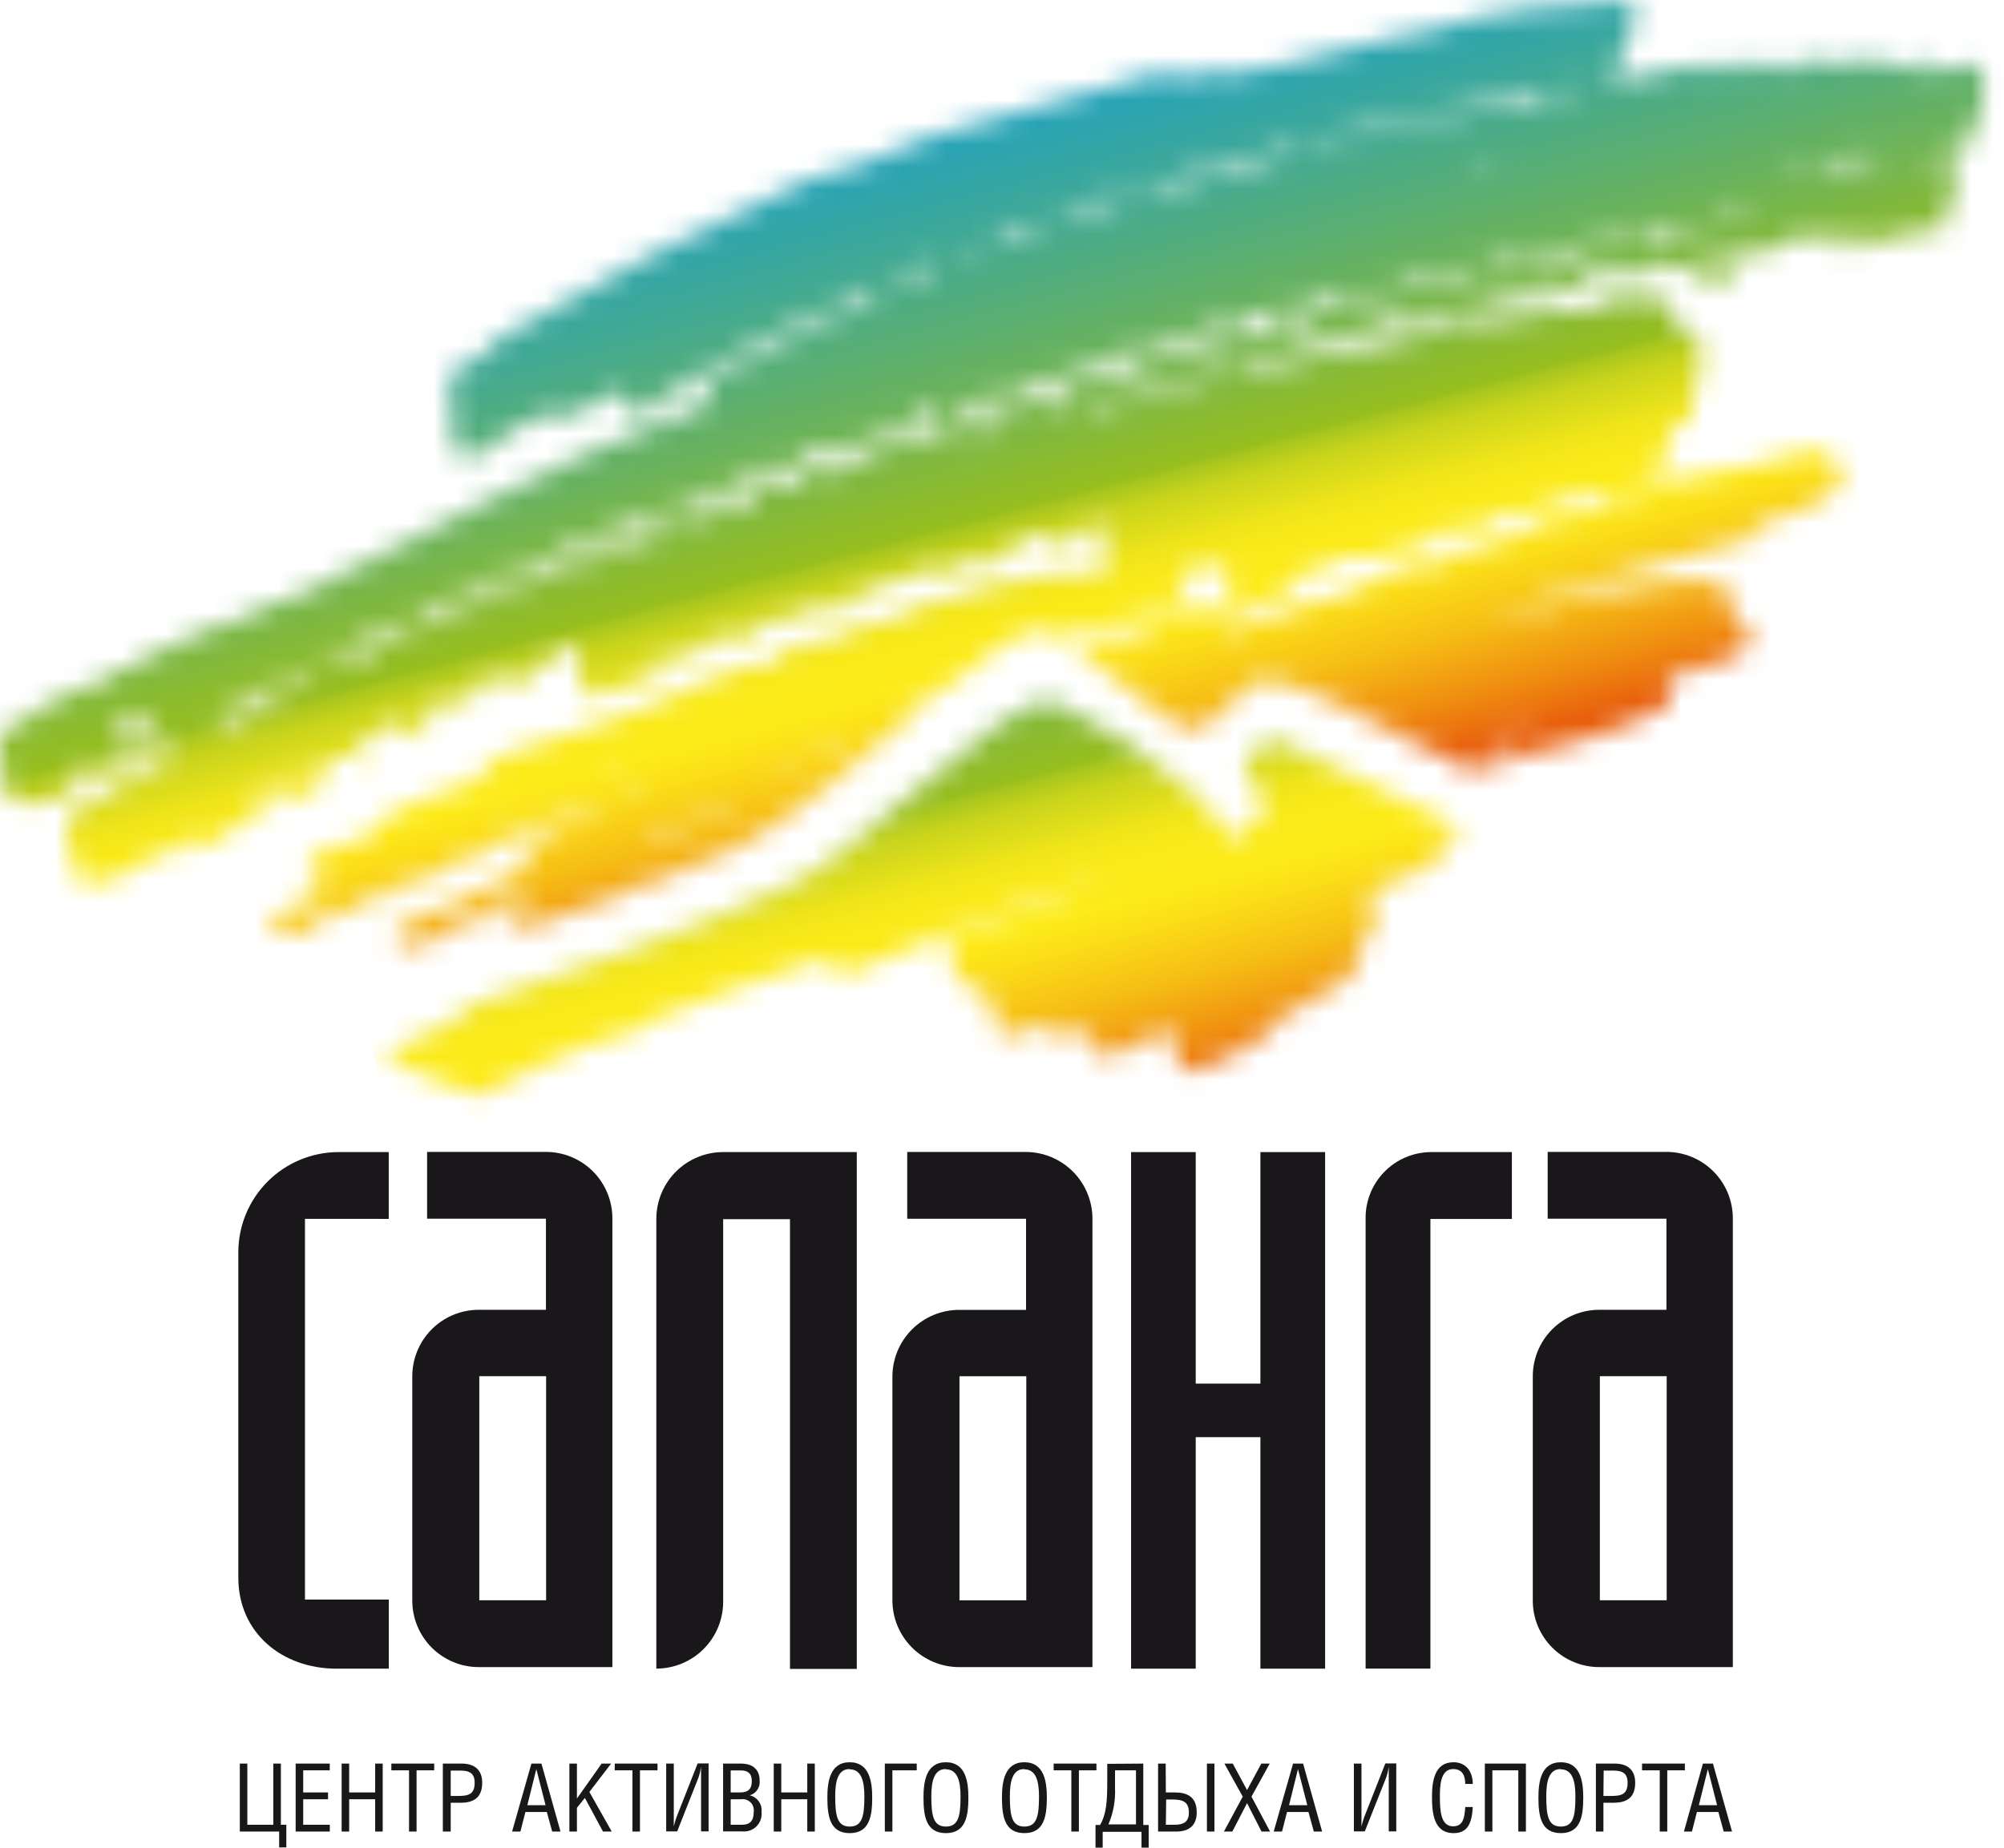 <svg width="90" height="83" viewBox="0 0 90 83" fill="none" xmlns="http://www.w3.org/2000/svg">
<path fill-rule="evenodd" clip-rule="evenodd" d="M50.797 74.96H53.7V64.56H56.605V74.96H59.511V51.754H56.605V62.154H53.7V51.754H50.797V74.96Z" fill="#1A171B"/>
<path fill-rule="evenodd" clip-rule="evenodd" d="M67.899 51.754H64.24C63.852 51.76 63.469 51.841 63.112 51.995C62.755 52.149 62.433 52.372 62.162 52.651C61.892 52.929 61.679 53.259 61.536 53.62C61.393 53.981 61.323 54.367 61.33 54.755V74.957H64.24V54.758H67.899V51.754Z" fill="#1A171B"/>
<path fill-rule="evenodd" clip-rule="evenodd" d="M19.181 54.747H24.518V58.839H21.517C21.122 58.837 20.731 58.913 20.366 59.063C20.001 59.214 19.669 59.434 19.39 59.714C19.111 59.993 18.89 60.324 18.74 60.69C18.59 61.054 18.514 61.446 18.516 61.84V71.888C18.514 72.283 18.59 72.674 18.74 73.039C18.89 73.404 19.111 73.736 19.39 74.015C19.669 74.294 20.001 74.515 20.366 74.665C20.731 74.816 21.122 74.892 21.517 74.889H27.502V54.747C27.505 54.352 27.428 53.961 27.278 53.596C27.128 53.231 26.907 52.899 26.628 52.62C26.349 52.341 26.017 52.12 25.652 51.97C25.287 51.82 24.896 51.744 24.501 51.746H19.181V54.747ZM21.525 61.821H24.526V71.888H21.525V61.821Z" fill="#1A171B"/>
<path fill-rule="evenodd" clip-rule="evenodd" d="M13.696 54.753V71.856H17.461V74.96H15.115C12.659 74.96 10.703 73.343 10.703 70.868V56.242C10.707 55.053 11.182 53.914 12.022 53.074C12.863 52.233 14.002 51.759 15.191 51.754H17.458V54.755L13.696 54.753Z" fill="#1A171B"/>
<path fill-rule="evenodd" clip-rule="evenodd" d="M38.479 51.754H32.477C31.681 51.754 30.917 52.07 30.355 52.633C29.792 53.196 29.476 53.959 29.476 54.755V74.957C30.271 74.957 31.035 74.641 31.598 74.079C32.16 73.516 32.477 72.752 32.477 71.956V54.769H35.478V74.971H38.479V51.754Z" fill="#1A171B"/>
<path fill-rule="evenodd" clip-rule="evenodd" d="M40.744 54.75H46.08V58.842H43.079C42.283 58.842 41.52 59.158 40.957 59.721C40.394 60.284 40.078 61.047 40.078 61.843V71.889C40.078 72.684 40.394 73.448 40.957 74.011C41.52 74.573 42.283 74.89 43.079 74.89H49.062V54.75C49.062 53.954 48.746 53.191 48.183 52.628C47.62 52.065 46.857 51.749 46.061 51.749H40.744V54.75ZM43.09 61.824H46.091V71.889H43.09V61.824Z" fill="#1A171B"/>
<path fill-rule="evenodd" clip-rule="evenodd" d="M69.506 54.747H74.84V58.839H71.839C71.444 58.837 71.053 58.913 70.688 59.063C70.323 59.214 69.991 59.434 69.712 59.714C69.433 59.993 69.212 60.324 69.062 60.69C68.912 61.054 68.836 61.446 68.838 61.84V71.888C68.836 72.283 68.912 72.674 69.062 73.039C69.212 73.404 69.433 73.736 69.712 74.015C69.991 74.294 70.323 74.515 70.688 74.665C71.053 74.816 71.444 74.892 71.839 74.889H77.822V54.747C77.824 54.352 77.748 53.961 77.598 53.596C77.448 53.231 77.227 52.899 76.948 52.62C76.669 52.341 76.337 52.12 75.972 51.97C75.607 51.82 75.216 51.744 74.821 51.746H69.506V54.747ZM71.85 61.821H74.851V71.888H71.85V61.821Z" fill="#1A171B"/>
<mask id="mask0_595_5152" style="mask-type:luminance" maskUnits="userSpaceOnUse" x="17" y="31" width="49" height="19">
<path d="M35.406 39.799C31.314 41.709 26.007 43.583 20.733 45.315C20.868 45.371 21.005 45.418 21.145 45.457C21.028 45.606 20.865 45.713 20.682 45.762C20.499 45.811 20.304 45.8 20.128 45.73C20.041 46.065 20.204 46.136 19.972 46.276C19.76 46.237 19.571 45.94 19.345 46.185C19.072 46.371 19.533 46.491 19.345 46.543C19.206 46.525 19.064 46.542 18.933 46.592C18.79 46.645 18.636 46.659 18.485 46.633C18.368 46.737 18.366 46.971 18.251 47.078C17.937 47.031 17.626 47.299 17.258 47.604L21.459 49.203C23.77 48.038 26.113 46.908 28.825 46.185C28.888 45.989 29.098 45.962 29.218 45.828C32.157 44.813 34.203 43.787 37.275 42.966C37.325 43.309 37.491 43.624 37.744 43.861C41.691 42.355 45.705 40.443 49.791 39.392C47.5 40.377 45.061 41.198 42.674 42.074C42.657 42.145 42.674 42.249 42.597 42.251C42.747 42.882 42.747 43.687 43.064 44.128C43.811 44.169 44.095 44.737 44.627 45.023C44.278 47.342 46.248 46.267 47.132 45.915C47.186 46.188 47.383 46.286 47.445 46.543C48.152 46.666 48.425 46.295 49.011 46.27C49.006 46.73 49.174 47.176 49.48 47.52C50.714 47.293 51.45 46.496 52.61 46.18C52.768 46.892 52.743 47.817 53.234 48.147C54.746 47.967 55.619 47.056 56.833 46.537C57.752 44.846 60.232 44.939 61.056 43.141C61.114 42.808 60.925 42.756 60.98 42.426C61.872 42.407 61.798 40.806 61.526 40.012C62.704 39.72 63.563 39.062 64.655 38.669C64.791 38.329 64.844 37.962 64.81 37.597C65.135 37.463 65.52 37.395 65.869 37.289C61.504 35.106 57.583 33.284 57.444 33.284C56.32 33.284 56.189 34.05 55.837 34.353C55.873 34.626 56.77 35.529 56.737 36.599L55.292 37.753C53.453 34.383 47.29 31.478 47.123 31.478C44.878 31.478 38.841 38.222 35.417 39.793" fill="white"/>
</mask>
<g mask="url(#mask0_595_5152)">
<path d="M62.604 19.333L12.835 32.669L20.517 61.34L70.287 48.004L62.604 19.333Z" fill="url(#paint0_linear_595_5152)"/>
</g>
<mask id="mask1_595_5152" style="mask-type:luminance" maskUnits="userSpaceOnUse" x="0" y="0" width="90" height="43">
<path d="M23.026 36.694C22.822 36.867 22.579 36.989 22.319 37.049C22.404 36.941 22.511 36.854 22.633 36.793C22.755 36.731 22.889 36.698 23.026 36.694ZM23.806 36.334C23.885 36.132 24.163 36.149 24.433 36.157C24.371 36.315 24.196 36.34 24.002 36.34H23.806M32.809 35.982C32.536 36.509 31.311 36.719 30.695 37.144C30.422 37.66 29.685 37.66 29.21 37.949C29.246 37.365 29.988 37.51 30.539 37.144C30.839 36.948 31.442 36.501 31.947 36.43C32.04 36.43 32.012 36.266 32.026 36.157H32.206C32.314 36.174 32.424 36.166 32.529 36.135C32.633 36.103 32.729 36.048 32.809 35.974M27.8 35.701C28.253 35.404 28.678 35.396 28.973 35.076C28.887 35.269 28.747 35.432 28.571 35.547C28.394 35.662 28.188 35.723 27.977 35.723C27.918 35.724 27.858 35.717 27.8 35.701ZM12.702 35.156C12.653 34.834 12.866 34.806 13.095 34.801C13.016 34.946 13.005 35.169 12.798 35.169C12.765 35.169 12.733 35.165 12.702 35.156ZM28.193 34.61C27.784 34.711 27.576 35.038 27.102 35.057C27.243 34.912 27.413 34.797 27.601 34.72C27.788 34.643 27.99 34.606 28.193 34.61ZM34.61 35.057C34.985 34.754 35.407 34.513 35.859 34.343C35.447 34.547 35.313 35.063 34.711 35.063H34.61M14.268 34.973C14.094 34.992 14.05 34.864 13.995 34.738C13.941 34.613 13.892 34.441 13.633 34.525C13.742 34.004 14.415 34.392 14.26 34.973M5.573 33.453C5.737 33.415 5.781 33.513 5.887 33.543C5.887 33.772 5.598 33.688 5.497 33.816C5.265 33.737 5.732 33.745 5.573 33.459M38.039 33.369C37.766 33.805 37.122 33.813 36.631 33.996C36.533 33.704 36.885 33.928 36.787 33.636C36.875 33.666 36.967 33.681 37.059 33.682C37.411 33.682 37.646 33.445 38.039 33.369ZM6.438 33.03C6.438 32.907 6.542 32.924 6.656 32.94C6.713 32.954 6.772 32.954 6.828 32.94C6.828 33.101 6.736 33.131 6.752 33.298C6.687 33.282 6.619 33.283 6.555 33.3C6.49 33.317 6.431 33.349 6.381 33.393C6.23 33.477 6.053 33.502 5.884 33.463C5.715 33.424 5.567 33.324 5.468 33.182C5.37 33.04 5.327 32.866 5.349 32.695C5.37 32.523 5.455 32.366 5.586 32.253C5.718 32.14 5.886 32.08 6.059 32.084C6.232 32.089 6.397 32.157 6.523 32.276C6.648 32.396 6.725 32.557 6.738 32.73C6.751 32.902 6.7 33.074 6.594 33.21C6.624 33.057 6.531 33.041 6.438 33.03ZM68.477 32.757C68.502 32.902 68.401 32.91 68.398 33.03C67.84 33.128 67.292 33.278 66.761 33.478C66.974 32.826 67.937 33.033 68.483 32.763M11.919 30.796H12.781C12.17 31.947 10.871 32.299 9.649 32.763C9.979 31.944 10.653 31.524 11.529 31.331C11.461 31.436 11.433 31.563 11.45 31.688C11.641 31.429 11.892 31.246 11.919 30.796ZM12.86 30.973C13.04 30.751 13.197 30.511 13.33 30.258C13.482 30.258 13.425 30.501 13.641 30.439C13.641 30.516 13.625 30.593 13.594 30.664C13.562 30.735 13.516 30.798 13.458 30.849C13.401 30.901 13.332 30.94 13.258 30.963C13.184 30.986 13.107 30.993 13.03 30.984C12.973 30.988 12.917 30.988 12.86 30.984M18.276 28.076C18.298 28.152 18.317 28.226 18.412 28.215C18.448 28.231 18.488 28.236 18.527 28.23C18.566 28.223 18.602 28.204 18.631 28.177C18.652 28.154 18.68 28.137 18.71 28.128C18.74 28.119 18.772 28.118 18.802 28.125C17.889 28.687 16.753 29.001 15.99 29.735C15.844 29.672 15.684 29.652 15.527 29.677C15.37 29.702 15.224 29.771 15.106 29.877C14.833 30.073 14.628 30.269 14.5 29.822C15.062 29.901 15.269 29.566 15.673 29.465C15.63 28.523 16.764 28.714 17.31 28.482C17.785 28.289 17.744 27.937 18.093 27.937C18.224 27.896 18.246 27.983 18.268 28.068M18.169 27.849C18.306 27.762 18.298 27.517 18.562 27.577C18.59 27.803 18.461 27.849 18.29 27.849H18.167M18.871 27.402C19.168 27.072 19.362 27.361 19.733 27.402C19.711 27.607 19.752 27.738 19.888 27.759C19.888 27.918 19.793 27.948 19.809 28.117C19.233 28.087 19.116 27.909 18.871 27.402ZM21.773 26.327C21.975 26.365 21.997 26.6 22.084 26.774C21.244 26.976 20.734 27.555 19.815 27.669C19.765 27.451 19.921 27.47 20.087 27.489C20.156 27.504 20.226 27.504 20.295 27.489C20.224 27.286 20.172 27.077 20.139 26.864C20.226 26.897 20.319 26.913 20.412 26.911C20.857 26.911 21.392 26.6 21.776 26.327M63.943 24.363V24.636C63.912 24.656 63.875 24.664 63.838 24.659C63.802 24.654 63.768 24.636 63.744 24.608C63.678 24.559 63.64 24.507 63.629 24.636C63.509 24.636 63.49 24.526 63.474 24.412C63.458 24.297 63.436 24.188 63.318 24.188C63.507 23.915 63.752 24.338 63.943 24.368M30.692 24.011C30.659 23.795 30.837 23.817 30.771 23.563C30.835 23.622 30.919 23.653 31.006 23.651C30.984 23.836 30.959 24.019 30.776 24.019H30.692M29.284 23.124C29.508 23.168 29.511 23.462 29.598 23.67C29.284 23.64 29.249 23.943 29.284 24.297C28.932 24.548 28.575 24.368 28.111 24.297C27.86 24.791 27.203 24.412 26.548 24.745C26.466 24.786 26.646 25.129 26.627 25.189C26.525 25.241 26.413 25.267 26.299 25.267C26.186 25.267 26.074 25.241 25.972 25.189C25.858 25.137 25.735 25.11 25.609 25.108C25.631 25.604 24.764 25.479 24.436 25.195C24.365 25.468 24.504 25.536 24.592 25.642C24.106 26.221 23.137 26.248 22.409 26.537C22.515 26.147 22.106 26.346 22.174 25.991C22.395 25.719 23.053 25.923 23.266 25.631C23.23 25.85 23.408 25.825 23.342 26.079H23.656C23.696 25.744 23.775 25.414 23.89 25.097C24.126 25.142 24.369 25.115 24.589 25.02C24.881 24.919 25.134 24.821 25.377 25.097C25.396 24.805 25.282 24.663 25.064 24.649C25.101 24.552 25.164 24.467 25.247 24.404C25.33 24.34 25.429 24.302 25.533 24.292C25.571 24.516 25.721 24.611 25.847 24.739C26.218 24.622 26.248 24.406 26.706 24.559C26.673 24.36 26.248 24.608 26.392 24.202C26.818 24.475 27.178 24.33 27.568 24.112C27.584 23.784 27.674 23.771 27.568 23.487C27.615 23.46 27.667 23.443 27.721 23.437C27.775 23.431 27.829 23.437 27.881 23.454C27.932 23.47 27.98 23.498 28.02 23.534C28.06 23.57 28.092 23.615 28.114 23.664C28.362 23.323 29.093 23.531 29.287 23.119M29.759 23.119C29.783 22.731 30.149 22.731 30.384 22.573C30.384 22.68 30.4 22.734 30.46 22.753C30.391 22.867 30.293 22.961 30.175 23.023C30.057 23.086 29.925 23.115 29.792 23.108H29.767M37.979 21.588C38.162 21.744 37.403 22.055 37.275 21.861C37.275 21.67 37.417 21.684 37.578 21.7H37.712C37.763 21.706 37.815 21.698 37.863 21.678C37.91 21.658 37.952 21.626 37.984 21.585M35.256 20.781C35.453 21.345 35.998 20.955 36.347 21.326C36.238 21.495 35.976 21.495 35.957 21.771C35.862 21.722 35.757 21.696 35.65 21.696C35.544 21.696 35.438 21.722 35.343 21.771C35.112 21.847 34.896 21.927 34.705 21.681C34.432 22.112 33.595 21.905 33.614 22.663C32.416 22.851 31.568 23.405 30.643 23.288C30.798 22.115 32.266 22.426 32.913 22.483C33.06 21.956 32.512 22.227 32.599 21.768C32.888 21.856 33.439 22.202 33.379 21.495C33.546 21.454 33.529 21.624 33.537 21.768C33.709 21.733 33.641 21.244 33.379 21.411C33.562 20.994 34.045 21.463 34.241 21.591C34.277 21.608 34.317 21.613 34.356 21.606C34.395 21.599 34.431 21.581 34.459 21.553C34.481 21.53 34.509 21.513 34.54 21.503C34.571 21.494 34.603 21.494 34.634 21.501C34.694 21.193 34.56 21.108 34.397 21.053C34.547 20.622 34.858 21.053 35.024 21.143H35.054C35.229 21.143 35.229 20.944 35.256 20.783M43.239 20.069C43.749 19.729 44.345 19.54 44.958 19.523C44.521 19.779 44.115 20.069 43.452 20.069C43.383 20.069 43.312 20.069 43.239 20.069ZM39.013 19.441H39.559C39.597 19.665 39.559 19.987 39.793 19.987C39.572 20.36 38.868 20.18 38.855 20.805C38.47 20.38 38.091 20.631 37.657 20.882C37.347 21.106 36.964 21.203 36.585 21.154C36.729 20.985 36.729 21.084 36.664 20.797C36.347 20.737 36.217 20.882 35.96 20.887C36.075 20.549 35.611 20.868 35.725 20.53C36.091 20.557 36.184 20.279 36.35 20.082C36.392 20.148 36.45 20.201 36.519 20.238C36.587 20.276 36.664 20.295 36.742 20.295C36.819 20.295 36.896 20.276 36.964 20.238C37.033 20.201 37.091 20.148 37.133 20.082C37.712 20.871 37.984 19.85 38.62 19.725C38.653 19.91 38.563 19.962 38.541 20.082C38.587 20.095 38.634 20.098 38.681 20.092C38.728 20.085 38.773 20.069 38.814 20.044C38.871 20.012 38.934 19.995 38.999 19.992L39.013 19.441ZM47.776 18.636C47.855 18.636 47.934 18.636 48.011 18.636C47.833 18.909 47.465 18.95 47.072 18.994C47.072 18.617 47.429 18.625 47.776 18.634M41.523 18.549C41.582 18.499 41.653 18.465 41.728 18.449C41.804 18.433 41.883 18.437 41.957 18.459C41.782 18.767 42.099 19.152 42.268 19.354C42.369 19.643 42.014 19.419 42.112 19.711C41.693 19.717 41.283 19.592 40.939 19.354C40.65 19.326 40.554 19.52 40.456 19.714C40.358 19.908 40.254 20.126 39.91 20.069C39.924 19.965 40.052 19.992 40.145 19.979C40.145 19.659 39.856 19.654 39.834 19.354C40.292 19.144 40.863 19.272 41.084 18.639C41.129 18.649 41.176 18.655 41.223 18.655C41.328 18.651 41.429 18.614 41.512 18.549M47.178 17.035C47.615 16.849 47.997 16.664 48.204 17.308C47.686 17.908 46.436 17.673 45.934 18.293C45.702 18.113 45.634 17.57 45.23 17.845C45.216 18.056 45.243 18.269 45.309 18.47C45.168 18.71 44.944 18.645 44.737 18.576C44.529 18.508 44.267 18.418 44.215 18.827C44.175 18.836 44.133 18.831 44.095 18.814C44.057 18.797 44.026 18.768 44.005 18.732C43.994 18.708 43.977 18.686 43.957 18.669C43.936 18.652 43.913 18.639 43.887 18.631C43.861 18.623 43.834 18.621 43.808 18.624C43.781 18.628 43.756 18.636 43.733 18.65C43.785 18.95 42.914 18.724 43.029 19.365C42.961 19.35 42.892 19.35 42.824 19.365C42.696 19.381 42.551 19.4 42.551 19.275C42.925 18.983 42.701 19.231 42.783 18.56C43.168 18.582 43.446 18.481 43.487 18.113C43.541 18.156 43.604 18.186 43.672 18.202C43.739 18.218 43.81 18.218 43.877 18.203C43.951 18.175 44.087 17.807 43.956 17.845C43.997 17.793 44.09 17.845 44.205 17.878C44.275 17.919 44.356 17.939 44.438 17.933C44.519 17.927 44.597 17.896 44.66 17.845C44.66 18.023 44.447 17.957 44.505 18.203C44.524 18.358 44.638 18.407 44.819 18.38C44.998 18.353 44.868 18.08 44.974 18.023C44.988 17.924 44.917 17.927 44.846 17.927C44.775 17.927 44.674 17.927 44.739 17.755C45.484 17.621 46.133 17.878 46.461 17.209H46.529C46.748 17.193 46.961 17.133 47.157 17.035M54.468 16.762C54.847 16.647 55.175 16.536 55.458 16.762C53.276 17.381 50.387 18.126 48.572 18.552C49.167 17.687 50.542 18.26 51.156 17.48C51.191 17.462 51.231 17.457 51.27 17.463C51.309 17.47 51.344 17.489 51.372 17.518C51.394 17.54 51.422 17.556 51.453 17.565C51.483 17.573 51.515 17.574 51.546 17.567C51.835 17.27 52.569 17.294 53.268 17.122C53.377 17.103 53.292 16.849 53.423 16.849C53.535 16.878 53.649 16.893 53.764 16.893C54.004 16.884 54.241 16.84 54.468 16.762ZM50.376 15.796C50.493 15.829 50.608 15.859 50.69 15.777C50.81 15.881 50.782 16.151 51.003 16.134C51.003 16.296 50.91 16.326 50.924 16.492C50.403 16.427 50.545 16.582 50.379 16.849C50.089 16.852 49.804 16.918 49.544 17.043C49.197 17.215 48.804 17.272 48.422 17.207C48.469 16.855 48.245 16.814 48.03 16.759C48.398 16.617 48.057 16.566 48.188 16.315H48.892C48.892 16.399 48.796 16.386 48.736 16.405C48.755 16.566 48.529 16.691 48.578 17.119H48.812C48.922 16.953 49.001 16.768 49.047 16.574C49.56 16.593 49.707 16.195 50.138 16.126C50.163 15.949 50.122 15.854 49.983 15.854C50.089 15.712 50.231 15.747 50.37 15.783M56.58 14.195C56.717 14.127 56.874 14.112 57.022 14.154C57.063 14.427 57.112 14.669 57.36 14.7C57.072 14.811 56.82 15 56.632 15.245C56.359 14.669 55.598 15.12 55.066 15.245C54.943 15.245 54.91 15.161 54.877 15.068C54.845 14.975 54.809 14.871 54.675 14.89C54.403 14.964 54.675 15.109 54.596 15.436C54.241 15.453 53.894 15.553 53.584 15.728C53.183 15.919 52.801 16.11 52.329 15.974C52.329 16.184 51.743 16.246 51.47 16.421C51.333 16.23 51.227 16.018 51.156 15.793C51.322 15.834 51.306 15.668 51.312 15.521C51.472 15.485 51.508 15.592 51.546 15.698C51.584 15.804 51.62 15.914 51.778 15.878C51.942 15.504 52.204 15.507 52.463 15.507C52.722 15.507 52.965 15.507 53.112 15.163C53.243 15.122 53.268 15.207 53.289 15.291C53.311 15.376 53.328 15.442 53.423 15.431C53.485 15.422 53.545 15.4 53.599 15.368C53.652 15.335 53.699 15.292 53.735 15.241C53.771 15.19 53.797 15.132 53.811 15.071C53.824 15.01 53.825 14.947 53.813 14.885C53.926 14.901 54.041 14.891 54.149 14.857C54.258 14.823 54.357 14.766 54.441 14.689C54.599 14.56 54.741 14.416 55.224 14.525V14.885H55.535C55.521 14.361 56.233 14.667 56.241 14.168C56.31 14.244 56.359 14.268 56.408 14.268C56.469 14.26 56.527 14.24 56.58 14.208M65.157 13.99C65.184 14.367 64.661 14.626 65.157 14.795C61.826 15.341 58.858 16.296 55.379 16.672C56.069 16.326 56.743 15.682 57.562 15.957C57.835 15.957 57.9 15.747 58.031 15.6C58.672 15.706 59.081 15.758 59.36 15.24C59.401 15.231 59.443 15.236 59.481 15.254C59.519 15.272 59.55 15.301 59.57 15.338C59.594 15.382 59.635 15.416 59.683 15.431C59.731 15.446 59.784 15.442 59.829 15.42C60.527 14.847 61.812 14.942 62.489 14.348C62.852 14.5 63.081 14.574 63.43 14.348C63.447 14.522 63.378 14.601 63.253 14.62C63.466 14.62 63.657 14.62 63.839 14.596C64.171 14.552 64.508 14.559 64.838 14.618C64.925 14.274 64.502 14.056 64.369 14.26C64.224 14.088 64.933 13.761 65.149 13.988M60.536 13.442C60.536 13.584 60.495 13.786 60.615 13.799C60.044 14.105 58.334 13.715 58.266 14.874C58.058 14.724 58.047 14.348 57.562 14.514C57.562 14.127 57.42 14.012 57.638 13.799C57.746 13.876 57.869 13.928 57.999 13.951C58.129 13.975 58.262 13.969 58.39 13.935C58.517 13.901 58.636 13.839 58.736 13.754C58.837 13.668 58.918 13.562 58.972 13.442C59.153 13.464 59.336 13.476 59.518 13.477C59.826 13.477 60.094 13.444 60.538 13.442M66.718 13.442H67.111C67.171 13.581 67.042 13.649 66.914 13.649C66.786 13.649 66.658 13.581 66.718 13.442ZM60.694 13.084H61.163C61.089 13.188 60.959 13.314 60.849 13.314C60.74 13.314 60.713 13.254 60.694 13.084ZM61.632 13.532C61.461 13.499 61.548 13.169 61.359 13.169C61.766 13.123 62.159 12.836 62.426 12.896V13.251C62.349 13.229 62.268 13.229 62.191 13.252C62.114 13.275 62.045 13.319 61.992 13.379C61.955 13.423 61.908 13.458 61.856 13.483C61.804 13.508 61.747 13.522 61.69 13.524H61.643M64.538 12.539C64.901 12.089 65.645 12.078 66.336 11.993C66.352 12.097 66.319 12.154 66.259 12.171C65.474 12.645 64.415 12.806 63.288 12.888C63.084 13.063 62.822 13.161 62.743 12.798C63.076 12.675 63.547 12.708 63.681 12.351C63.824 12.326 63.97 12.36 64.088 12.443C64.178 12.507 64.285 12.543 64.396 12.547C64.445 12.547 64.493 12.54 64.541 12.528M40.131 12.255C40.187 12.175 40.215 12.079 40.211 11.982C40.401 11.982 40.587 11.966 40.68 12.072C40.65 12.241 40.377 12.143 40.445 12.43C40.328 12.381 40.246 12.293 40.131 12.25M40.759 12.25C40.996 12.045 41.643 12.31 41.618 11.802H42.087C42.208 12.555 41.054 12.16 41.07 12.517C41.035 12.537 40.996 12.548 40.955 12.55C40.803 12.55 40.884 12.277 40.759 12.25ZM66.652 11.802C67.117 11.706 67.589 11.647 68.063 11.625C68.016 11.854 68.093 11.944 68.297 11.898C68.185 11.979 68.058 12.037 67.923 12.069C67.788 12.101 67.648 12.106 67.512 12.083C67.275 12.063 67.036 12.091 66.81 12.165C66.832 11.96 66.791 11.832 66.652 11.808M43.34 11.262C43.613 11.036 44.049 10.989 44.431 10.905C44.166 11.137 43.837 11.283 43.487 11.322H43.364M69.964 11.322C70.368 11.248 70.761 11.128 71.137 10.965C71.394 10.888 71.991 10.894 72.076 10.607C72.422 10.607 72.714 10.651 72.78 10.965C72.539 11.086 72.276 11.157 72.007 11.172C71.738 11.187 71.469 11.146 71.216 11.052C71.181 11.158 71.216 11.434 70.824 11.325C70.592 11.401 71.006 11.458 70.903 11.682C70.207 11.409 69.356 11.742 68.477 11.772C68.477 11.246 68.897 11.281 69.389 11.317C69.509 11.317 69.634 11.333 69.762 11.333H69.964M73.642 10.231V10.675C73.554 10.692 73.462 10.675 73.385 10.629C73.343 10.601 73.295 10.582 73.244 10.575C73.194 10.568 73.142 10.573 73.094 10.588C73.094 10.272 73.35 10.225 73.639 10.231M84.825 10.504C84.74 10.206 84.931 10.231 85.119 10.231C85.177 10.235 85.236 10.235 85.294 10.231C85.133 10.296 85.092 10.504 84.871 10.504H84.825ZM46.805 10.146C46.297 10.637 45.465 10.76 44.622 10.861C45.203 10.056 46.068 10.403 46.805 10.146ZM75.451 10.056C75.399 10.351 75.088 10.209 75.295 10.602C75.05 10.798 74.638 10.806 74.204 10.779C74.31 10.419 74.035 10.506 74.048 10.233C74.205 10.262 74.364 10.278 74.523 10.28C74.845 10.257 75.16 10.181 75.456 10.053M76.395 10.053C76.362 10.195 76.149 10.133 76.239 10.411C76.174 10.429 76.105 10.43 76.039 10.416C75.973 10.401 75.911 10.37 75.86 10.326C75.815 10.289 75.763 10.261 75.707 10.245C75.651 10.229 75.593 10.225 75.535 10.233C75.83 10.146 76.081 9.862 76.395 10.053ZM46.979 9.873H47.372C47.253 10.018 47.085 10.115 46.9 10.146C46.955 10.066 46.983 9.97 46.979 9.873ZM78.195 9.516C78.337 9.748 78.162 9.789 78.274 10.062H77.882C78.053 9.696 77.063 9.92 76.943 10.062C76.984 9.729 77.939 9.682 78.195 9.516ZM50.095 8.809C50.27 8.741 50.465 8.741 50.64 8.809C50.343 9.186 49.841 9.328 49.23 9.355C49.208 9.767 48.289 9.786 47.667 9.802C47.607 9.71 47.732 9.71 47.893 9.71C48.144 9.71 48.491 9.71 48.371 9.355C48.812 9.262 49.432 9.377 49.462 8.809C49.559 8.852 49.664 8.874 49.77 8.875C49.876 8.872 49.981 8.852 50.081 8.818M80.364 7.647C80.435 7.443 80.692 7.483 80.923 7.524C81.022 7.548 81.122 7.56 81.224 7.56C81.224 7.715 81.06 7.767 80.863 7.767C80.689 7.774 80.516 7.733 80.364 7.647ZM67.064 7.022C67.105 7.246 66.93 7.224 66.756 7.202C66.677 7.185 66.595 7.185 66.516 7.202C66.557 6.815 66.808 7.009 67.061 7.025M81.69 7.571C82.015 7.025 83.199 7.571 83.646 6.853C83.779 6.94 83.939 6.976 84.096 6.954C84.265 6.954 84.413 6.941 84.505 7.123H84.312C83.938 7.123 83.311 7.123 83.256 7.568C82.985 7.499 82.699 7.516 82.438 7.617C82.297 7.669 82.15 7.702 82.001 7.713C81.94 7.714 81.88 7.702 81.825 7.677C81.769 7.652 81.721 7.615 81.682 7.568M55.082 7.568C54.984 7.276 55.336 7.5 55.24 7.208C56.659 7.192 57.251 6.509 58.683 6.662C56.127 7.317 53.584 8.466 50.935 8.717C52.28 8.354 53.505 7.451 55.082 7.644C55.172 7.625 55.126 7.557 55.082 7.557M60.167 6.305C59.744 6.488 59.297 6.609 58.839 6.662C59.057 6.258 59.742 6.207 60.167 6.305ZM67.913 4.158C69.052 3.978 70.203 3.887 71.356 3.885C70.619 4.444 68.9 3.885 68.382 4.69C65.525 4.943 63.16 5.754 60.47 6.209C60.533 5.664 60.95 5.705 61.343 5.746C61.469 5.763 61.596 5.768 61.722 5.762C62.198 5.668 62.667 5.549 63.13 5.405C63.749 5.274 64.516 5.454 64.931 4.859C65.37 4.922 66.418 5.047 66.568 4.499C66.652 4.583 66.763 4.635 66.881 4.644C67 4.654 67.118 4.62 67.214 4.551C67.305 4.499 67.406 4.467 67.51 4.458C67.614 4.449 67.719 4.463 67.817 4.499C67.924 4.474 67.883 4.275 67.896 4.141M77.129 3.964H76.504C76.419 3.691 77.213 3.691 77.129 3.964ZM77.753 3.517C77.991 3.454 78.026 3.607 78.225 3.607C78.231 3.631 78.232 3.656 78.226 3.681C78.221 3.705 78.209 3.728 78.193 3.747C78.176 3.766 78.156 3.781 78.132 3.79C78.109 3.799 78.084 3.803 78.059 3.8C77.906 3.8 77.71 3.669 77.753 3.528M64.063 1.561C63.975 1.577 63.885 1.56 63.809 1.511C63.766 1.484 63.717 1.467 63.666 1.46C63.616 1.453 63.564 1.456 63.515 1.47C60.65 2.038 58.105 2.976 55.057 3.35C54.866 3.301 54.894 3.001 54.588 3.077C54.411 3.11 54.514 3.468 54.277 3.435C53.948 3.319 53.593 3.295 53.251 3.364C52.861 3.438 52.457 3.401 52.086 3.257C48.6 4.302 45.179 5.124 41.837 6.117C40.767 6.439 39.752 6.981 38.707 7.369C37.87 7.677 36.961 7.784 36.282 8.084C31.519 10.215 26.874 12.602 22.368 15.234C21.921 15.982 21.094 16.282 20.333 16.666C20.338 16.734 20.326 16.802 20.299 16.864C20.272 16.927 20.23 16.982 20.177 17.024C20.491 18.115 19.845 20.513 21.037 20.598C21.351 20.622 22.69 19.624 22.914 19.436C23.348 19.076 23.945 18.92 24.324 18.634C25.776 19.215 26.78 17.84 27.999 17.559C27.885 18.786 29 18.748 29.565 18.276C29.59 18.066 29.644 17.892 29.8 17.829C32.482 16.216 35.357 14.555 38.328 13.537C38.563 13.294 38.276 13.005 38.639 12.912C38.945 12.863 38.912 13.185 39.111 13.267C39.599 13.172 40.202 12.741 40.516 12.722C37.532 14.018 34.787 15.589 31.911 17.013C31.77 17.384 31.742 17.892 31.598 18.265C24.837 20.611 19.102 24.125 12.825 27.026C12.586 26.981 12.338 27.009 12.115 27.107C11.892 27.204 11.703 27.366 11.573 27.571C11.054 27.298 10.784 27.874 10.481 28.117C10.326 28.117 10.38 27.874 10.168 27.937C8.749 28.731 6.973 29.115 5.71 30.084C5.309 30.013 5.115 30.179 4.848 30.261C4.848 30.395 4.875 30.594 4.771 30.619C2.862 30.995 1.552 32.067 0.076 32.943C-0.197 34.062 0.349 34.948 0.39 35.982C1.568 36.397 3.639 35.908 3.664 34.733C3.606 34.853 3.085 34.891 3.118 34.823C3.205 34.704 3.327 34.614 3.466 34.565C3.605 34.517 3.756 34.511 3.898 34.55C3.874 34.67 3.789 34.722 3.819 34.907C4.569 34.82 5.17 34.413 6.089 34.362C6.362 34.051 6.875 33.617 7.18 33.644C7.262 33.418 6.94 33.221 7.18 33.099C7.467 33.355 7.65 33.453 7.491 34.171C5.854 34.842 4.534 35.854 3.033 36.675C2.812 37.783 3.404 38.675 3.579 39.624C4.037 39.848 4.444 39.671 4.812 39.493C5.049 39.336 5.33 39.257 5.614 39.267C6.124 38.658 7.906 38.353 8.342 37.657C8.408 37.761 8.498 37.731 8.583 37.704C8.667 37.676 8.776 37.636 8.812 37.837C8.753 37.841 8.693 37.841 8.634 37.837C8.446 37.824 8.258 37.81 8.342 38.11C8.585 38.599 8.842 37.867 9.046 37.753C9.046 37.927 9.117 37.9 9.226 37.876C9.275 37.856 9.328 37.851 9.379 37.861C9.43 37.87 9.478 37.894 9.516 37.93C9.898 37.687 10.228 37.289 10.689 37.035C11.194 36.762 12.053 36.814 12.176 36.053C11.928 36.04 11.685 36.122 11.496 36.282C11.286 36.427 11.109 36.572 10.923 36.501C11.434 36.124 11.835 35.169 12.724 35.518C12.698 35.743 12.616 35.958 12.487 36.143C12.893 36.039 13.199 35.821 13.662 35.786C13.733 35.627 13.687 35.338 13.818 35.24C14.004 35.568 14.617 35.169 14.836 34.967C14.896 34.52 14.563 34.531 14.759 34.163C14.703 34.154 14.646 34.154 14.59 34.163C14.451 34.179 14.317 34.193 14.366 33.985C14.615 33.968 14.865 33.968 15.114 33.985C15.467 34.04 15.828 34.006 16.164 33.887C16.197 34.102 16.022 34.081 16.088 34.334C16.361 34.334 16.609 34.334 16.557 33.977C16.511 33.759 16.052 34.015 16.088 33.704C16.168 33.569 16.195 33.41 16.164 33.257C16.587 33.202 16.983 33.104 17.103 32.711C17.103 33.082 17.155 32.73 17.261 32.711C17.419 32.733 17.28 33.104 17.496 33.069C17.332 32.596 17.627 32.397 18.041 32.354C18.041 33.049 19.173 33.489 19.37 32.711C19.332 32.438 18.849 32.651 18.742 32.438C19.163 32.201 19.225 31.56 19.918 31.62C20.049 31.633 19.831 32.002 20.153 31.98C20.521 31.933 20.12 31.41 20.229 31.434C20.448 31.219 20.502 31.372 20.589 31.524C20.677 31.677 20.739 31.773 20.933 31.702C21.102 31.213 20.641 31.429 20.543 31.254C20.688 31.055 20.838 31.112 21.007 31.172C21.08 31.21 21.162 31.23 21.244 31.23C21.327 31.23 21.408 31.21 21.482 31.172C21.588 30.823 21.443 30.711 21.561 30.46C21.866 30.883 22.188 30.378 22.578 30.37C22.671 30.85 23.034 30.709 23.397 30.569C23.582 30.476 23.789 30.433 23.997 30.444C23.828 30.354 24.232 29.898 24.291 29.743C24.777 29.975 25.257 29.494 25.383 29.028C25.459 29.134 25.552 29.102 25.656 29.066C25.759 29.031 25.852 28.998 25.928 29.118C25.918 29.815 26.023 30.509 26.239 31.172C26.305 31.194 26.395 31.172 26.398 31.262C27.063 31.262 27.699 30.951 28.035 30.818C28.629 30.586 29.445 30.769 29.672 30.19C29.541 29.936 29.377 30.043 29.21 30.152C29.044 30.261 28.869 30.37 28.73 30.103C29.576 29.83 30.583 29.394 31.39 29.385C31.543 29.077 31.117 28.992 31.311 28.938C31.496 28.995 31.695 28.992 31.878 28.928C32.061 28.864 32.219 28.743 32.329 28.583C32.399 28.641 32.481 28.682 32.57 28.704C32.658 28.725 32.75 28.726 32.839 28.706C32.929 28.683 33.023 28.684 33.112 28.71C33.201 28.735 33.282 28.784 33.346 28.851C33.911 28.019 34.757 28.032 35.616 27.508C35.485 27.683 35.674 28.038 35.927 28.054C36.241 27.847 36.306 27.353 36.631 27.159C37.057 27.257 37.212 27.047 37.493 26.982C37.439 27.062 37.41 27.157 37.41 27.255C37.41 27.352 37.439 27.447 37.493 27.527C37.757 27.519 38.012 27.429 38.222 27.269C38.432 27.109 38.588 26.887 38.666 26.635C39.734 26.209 40.828 25.851 41.94 25.561C42.041 25.773 42.107 26.027 42.486 25.921C42.729 25.901 42.549 25.397 42.718 25.293C43.184 25.528 42.931 25.157 43.422 25.02C43.465 25.236 43.487 25.479 43.735 25.468C43.956 25.476 44.175 25.437 44.379 25.352C44.582 25.267 44.765 25.139 44.914 24.977C45.054 24.826 45.223 24.705 45.41 24.62C45.597 24.535 45.8 24.489 46.005 24.483C46.005 23.994 46.513 24.112 46.785 23.937C46.771 24.062 46.799 24.188 46.865 24.295C47.026 24.147 47.124 24.172 47.2 24.196C47.277 24.221 47.331 24.24 47.413 24.114C47.571 24.319 47.607 24.66 47.803 24.829C48.076 24.829 48.327 24.829 48.272 24.472C48.212 24.259 48.041 24.295 47.88 24.333C47.718 24.371 47.629 24.393 47.569 24.295C48.335 24.194 48.878 23.577 49.525 23.49C49.391 24.36 49.896 24.971 49.604 25.724C46.027 25.601 43.471 26.644 40.685 27.421C40.437 27.909 39.523 28.201 39.048 27.869C38.882 28.221 38.677 28.242 38.503 28.414V28.141C37.982 28.469 37.226 28.96 36.391 28.766C36.195 28.87 36.143 29.14 35.998 29.312C36.014 29.186 35.986 29.059 35.919 28.952C35.267 29.192 34.64 29.456 34.282 30.026C33.925 30.108 33.84 29.877 33.578 29.846C33.128 30.048 32.806 30.392 32.171 30.392C29.268 31.83 25.653 33.041 22.469 33.969C22.196 34.042 22.035 34.493 21.765 34.514C21.722 34.675 21.727 34.888 21.61 34.962C19.924 35.808 17.605 35.93 16.601 37.554C15.692 37.796 14.868 38.135 14.02 38.449C13.971 38.749 13.793 38.907 13.864 39.343C14.167 39.562 14.41 39.859 14.803 39.968C14.009 40.514 12.844 40.65 12.222 41.398C12.495 42.805 14.132 41.578 14.647 41.125C15.379 41.19 16.164 40.615 16.759 40.23C16.808 40.216 16.859 40.212 16.909 40.219C16.96 40.227 17.008 40.244 17.051 40.271C17.127 40.319 17.219 40.337 17.307 40.32C17.4 40.186 17.403 39.954 17.542 39.873C18.838 39.63 19.997 39.212 20.816 38.443C21.438 38.716 21.82 38.236 22.147 37.897C24.185 37.499 25.522 36.337 27.309 36.02C26.076 36.787 24.581 37.254 23.555 38.255C23.41 38.746 23.88 38.528 23.866 38.882C21.928 39.951 19.915 40.877 17.842 41.651C17.752 41.882 17.752 42.138 17.842 42.369C18.958 42.868 19.765 41.9 20.658 41.474C20.996 41.313 21.353 41.359 21.678 41.201C22.406 40.855 22.944 40.263 23.555 40.129C23.263 40.481 23.361 40.879 23.397 41.469C23.072 41.512 22.941 41.782 22.616 41.826V42.061C24.45 41.411 26.324 40.762 28.097 40.11C28.125 39.986 28.194 39.876 28.293 39.798C28.393 39.72 28.517 39.679 28.643 39.682C28.639 39.768 28.618 39.852 28.58 39.93C30.242 39.308 31.802 38.68 33.136 38.036C35.63 36.82 38.915 33.824 41.738 31.473L41.465 31.546C41.285 31.721 40.947 32.283 40.682 31.819C41.224 31.476 41.795 31.18 42.388 30.935C44.24 29.424 45.836 28.291 46.785 28.291C47.092 28.342 47.382 28.464 47.634 28.646V28.602C49.271 28.242 50.733 27.675 52.564 27.527C52.858 27.271 53.224 27.094 53.265 26.545C53.153 26.229 52.853 26.125 52.485 26.098C52.676 25.841 53.243 26.013 53.502 25.825C53.761 25.637 53.355 25.304 53.658 25.198C53.892 25.108 53.794 25.397 53.813 25.555C54.359 25.626 54.678 25.41 55.066 25.282C55.24 26.065 55.033 27.287 55.693 27.517C55.365 27.556 55.032 27.513 54.724 27.391C54.458 27.294 54.176 27.246 53.892 27.249C52.828 27.32 51.923 28.362 50.684 28.591C50.513 28.615 50.34 28.615 50.169 28.591C50.002 28.568 49.833 28.568 49.666 28.591C49.204 28.72 48.756 28.895 48.33 29.115C50.117 30.414 52.695 32.768 53.513 32.768C54.635 32.768 55.756 30.523 56.877 30.523C57.998 30.523 61.769 32.351 66.011 34.615C69.061 33.671 72.504 33.172 75.014 31.614C75.093 31.069 74.9 30.853 74.859 30.455C76.064 29.896 77.786 29.926 78.615 28.933C78.468 28.66 78.46 28.215 78.302 27.95C78.265 27.917 78.22 27.895 78.172 27.888C78.123 27.88 78.073 27.887 78.029 27.907C77.95 27.931 77.882 27.953 77.824 27.86C77.942 27.216 77.62 27.085 77.669 26.521C76.746 25.702 75.08 26.144 73.994 26.248C72.63 26.384 71.555 26.638 70.316 26.794C70.027 27.211 69.178 27.356 68.679 27.241C68.393 27.574 67.495 27.677 67.19 27.689C70.646 26.122 74.809 25.367 78.615 24.202C78.727 24.008 78.765 23.722 78.926 23.574C80.31 23.13 81.731 22.726 82.683 21.787C82.508 19.264 80.727 20.491 78.771 20.895C77.535 21.146 75.961 21.441 74.859 21.61C74.149 22.156 73.044 22.276 72.04 22.502C71.549 23.132 70.537 23.165 69.539 23.217C69.076 23.664 68.461 23.92 67.817 23.934C67.683 23.989 67.686 24.207 67.582 24.292C67.203 24.262 66.823 24.347 66.491 24.535C66.128 24.706 65.79 24.876 65.321 24.739C65.002 25.484 64.276 25.233 63.523 25.364C62.271 25.58 61.166 26.518 60.08 26.794C58.282 27.096 56.904 27.871 55.232 28.313C55.186 28.499 55.328 28.902 55.153 28.938C54.902 28.804 55.115 28.553 54.995 28.392C55.186 28.315 55.357 28.194 55.493 28.038C55.629 27.883 55.726 27.698 55.778 27.497C56.572 27.066 57.537 26.826 58.282 26.335C58.339 26.03 57.99 26.188 57.968 25.978C58.828 25.651 59.81 25.459 60.552 24.996C61.578 25.285 62.271 24.704 63.367 24.638C63.449 24.622 63.449 24.704 63.449 24.783C63.449 24.862 63.449 24.982 63.602 24.906C63.839 24.878 63.875 24.633 64.227 24.728C64.292 24.456 64.159 24.387 64.069 24.281C64.541 24.357 64.29 23.752 64.306 23.735C64.335 23.719 64.368 23.709 64.402 23.706C64.436 23.704 64.47 23.709 64.501 23.721C64.533 23.734 64.561 23.753 64.585 23.777C64.608 23.802 64.626 23.831 64.636 23.863C64.691 23.959 64.745 24.057 64.931 24.003C65.204 23.795 65.927 23.828 66.104 23.457C66.066 23.795 66.153 23.539 66.259 24.003C66.554 23.626 66.669 23.34 67.351 23.288C67.403 23.015 67.351 22.922 67.43 22.84C67.561 22.81 67.585 22.895 67.612 22.98C67.64 23.064 67.67 23.16 67.82 23.11C69.612 22.903 70.368 22.27 71.811 21.948C71.664 22.117 71.667 22.019 71.732 22.306C72.761 22.172 73.615 21.831 74.548 21.591C74.598 20.762 74.782 19.947 75.093 19.177C75.489 19.239 75.639 19.015 75.876 18.904C75.923 17.54 77.363 14.942 75.331 14.792C75.246 14.173 75.129 13.592 74.703 13.36C74.471 13.504 74.206 13.588 73.933 13.604C73.66 13.62 73.387 13.567 73.14 13.45C73.224 13.433 73.3 13.389 73.357 13.324C73.414 13.26 73.448 13.178 73.454 13.093C73.224 12.902 72.635 12.866 72.515 13.27C72.455 13.575 72.788 13.42 72.829 13.627C70.237 13.799 67.664 14.465 65.239 14.522C65.386 14.364 65.239 13.867 65.553 13.897C65.736 13.821 65.76 13.925 65.787 14.031C65.815 14.137 65.837 14.241 66.022 14.165C66.207 14.088 66.022 13.515 66.333 13.54C66.461 13.783 66.549 14.067 66.879 14.086C67.135 13.813 67.272 13.404 67.662 13.267C67.899 13.401 67.495 13.78 67.817 13.715C67.984 13.559 68.153 13.655 68.303 13.753C68.453 13.851 68.655 13.99 68.756 13.625C68.562 13.213 67.989 13.483 67.738 13C67.921 12.885 67.915 13.043 68.055 12.822C68.229 12.858 68.055 13.314 68.286 13.267C68.584 12.833 69.307 12.408 70.008 12.722C69.931 12.994 69.77 12.893 69.593 12.801C69.416 12.708 69.269 12.632 69.148 12.801C69.331 13.008 69.233 13.537 69.539 13.603C69.773 13.603 69.76 13.057 70.008 13.33C70.109 13.106 69.779 12.959 70.008 12.883C70.256 12.899 70.352 13.084 70.635 13.063C71.072 12.359 72.04 12.061 73.058 11.99C72.927 12.048 72.81 12.134 72.715 12.242C72.621 12.35 72.552 12.477 72.512 12.615C72.625 12.638 72.742 12.631 72.852 12.595C72.961 12.559 73.06 12.496 73.137 12.411C73.331 12.233 73.473 12.059 73.841 12.348C73.84 12.129 73.894 11.913 73.999 11.72C74.564 11.608 74.52 12.198 74.859 12.348C74.93 12.075 75.172 11.993 75.404 11.9C75.644 12.19 76.16 12.173 76.264 12.615C76.411 12.615 76.567 12.615 76.725 12.615C77.314 12.629 77.903 12.645 77.985 12.069C77.696 11.854 77.32 11.939 76.959 12.023C76.599 12.108 76.258 12.19 76.029 11.982C76.335 11.969 76.736 11.494 77.202 11.892C77.369 11.783 77.355 11.472 77.595 11.445C78.217 11.813 78.7 11.371 79.158 10.997C79.379 11.158 79.505 11.437 79.941 11.355C80.105 11.273 79.969 10.853 80.176 10.809C80.65 10.635 81.163 10.592 81.66 10.684C82.307 10.746 82.899 10.806 83.226 10.272C83.357 10.25 83.491 10.264 83.615 10.312C83.739 10.36 83.847 10.44 83.93 10.544C83.491 10.757 82.525 10.367 82.68 11.262C84.331 11.033 85.45 10.416 87.373 10.187C87.275 8.984 88.21 8.55 87.766 7.238C87.444 7.092 87.084 7.05 86.737 7.118C86.427 7.169 86.11 7.149 85.81 7.058C86.664 7.069 87.513 6.918 88.311 6.613C88.734 5.568 89.572 3.994 88.781 2.856C87.962 2.922 86.972 3.293 86.279 3.217C86.265 2.963 86.552 3.039 86.434 2.671C86.082 2.434 85.78 2.916 85.81 3.118C84.394 2.455 82.839 2.796 81.27 2.938C81.349 2.608 81.436 2.704 81.349 2.314C80.926 2.791 80.151 3.699 79.472 2.859C77.097 2.748 74.719 3.02 72.43 3.664C72.559 2.349 73.795 1.481 73.293 0C70.153 0.082 66.666 0.529 63.981 1.43" fill="white"/>
</mask>
<g mask="url(#mask1_595_5152)">
<path d="M83.667 -22.334L-10.875 2.998L5.841 65.382L100.382 40.05L83.667 -22.334Z" fill="url(#paint1_linear_595_5152)"/>
</g>
<path d="M11.108 81.972H12.275V79.224H12.614V81.972H12.859V82.989H12.537V82.277H10.77V79.224H11.108V81.972Z" fill="#1A171B"/>
<path d="M14.809 79.224V79.527H13.617V80.52H14.732V80.826H13.617V81.972H14.812V82.277H13.278V79.224H14.809Z" fill="#1A171B"/>
<path d="M15.681 80.52H16.849V79.224H17.187V82.277H16.849V80.826H15.681V82.277H15.343V79.224H15.681V80.52Z" fill="#1A171B"/>
<path d="M18.708 82.277H18.37V79.527H17.576V79.224H19.5V79.527H18.708V82.277Z" fill="#1A171B"/>
<path d="M20.242 82.277H19.888V79.224H20.736C21.282 79.224 21.656 79.483 21.656 80.084C21.656 80.796 21.224 80.984 20.673 80.984H20.242V82.277ZM20.242 80.678H20.573C21.039 80.678 21.317 80.605 21.317 80.084C21.317 79.653 21.077 79.538 20.668 79.538H20.242V80.678Z" fill="#1A171B"/>
<path d="M23.866 79.224H24.316L25.172 82.277H24.799L24.559 81.399H23.596L23.372 82.277H22.998L23.866 79.224ZM24.087 79.47L23.683 81.093H24.501L24.087 79.47Z" fill="#1A171B"/>
<path d="M25.91 80.793L27.02 79.224H27.446L26.469 80.498L27.473 82.277H27.08L26.267 80.766L25.91 81.21V82.277H25.571V79.224H25.91V80.793Z" fill="#1A171B"/>
<path d="M28.741 82.277H28.402V79.527H27.608V79.224H29.529V79.527H28.741V82.277Z" fill="#1A171B"/>
<path d="M30.26 79.224V81.71C30.26 81.819 30.26 81.936 30.26 82.048C30.292 81.905 30.333 81.765 30.383 81.628L31.332 79.216H31.823V82.269H31.485V79.835C31.485 79.677 31.485 79.522 31.485 79.369C31.461 79.537 31.421 79.702 31.365 79.862L30.413 82.269H29.919V79.224H30.26Z" fill="#1A171B"/>
<path d="M32.474 79.224H33.276C33.849 79.224 34.116 79.53 34.116 79.985C34.132 80.131 34.096 80.277 34.014 80.399C33.933 80.52 33.812 80.61 33.671 80.651C33.835 80.688 33.98 80.784 34.077 80.921C34.175 81.058 34.219 81.226 34.201 81.393C34.214 81.512 34.201 81.632 34.161 81.745C34.122 81.858 34.057 81.96 33.972 82.045C33.888 82.129 33.785 82.193 33.672 82.232C33.559 82.271 33.438 82.283 33.319 82.269H32.474V79.224ZM32.815 80.52H33.232C33.573 80.52 33.764 80.397 33.764 80.007C33.764 79.661 33.576 79.53 33.267 79.53H32.815V80.52ZM32.815 81.972H33.319C33.682 81.972 33.849 81.797 33.849 81.399C33.861 81.322 33.855 81.243 33.831 81.169C33.808 81.095 33.767 81.027 33.713 80.972C33.658 80.916 33.592 80.874 33.518 80.849C33.445 80.823 33.366 80.815 33.289 80.826H32.815V81.972Z" fill="#1A171B"/>
<path d="M35.087 80.52H36.255V79.224H36.593V82.277H36.255V80.826H35.087V82.277H34.749V79.224H35.087V80.52Z" fill="#1A171B"/>
<path d="M37.157 80.746C37.157 80.045 37.272 79.164 38.161 79.164C39.051 79.164 39.171 80.045 39.171 80.746C39.171 81.589 39.051 82.348 38.161 82.348C37.272 82.348 37.157 81.589 37.157 80.746ZM38.153 79.47C37.632 79.47 37.509 80.015 37.509 80.689C37.509 81.576 37.602 82.053 38.161 82.053C38.721 82.053 38.819 81.587 38.819 80.706C38.819 80.023 38.691 79.481 38.153 79.481" fill="#1A171B"/>
<path d="M41.171 79.224V79.527H40.077V82.277H39.738V79.224H41.171Z" fill="#1A171B"/>
<path d="M41.474 80.746C41.474 80.045 41.588 79.164 42.48 79.164C43.373 79.164 43.49 80.045 43.49 80.746C43.49 81.589 43.37 82.348 42.48 82.348C41.591 82.348 41.474 81.589 41.474 80.746ZM42.472 79.47C41.951 79.47 41.826 80.015 41.826 80.689C41.826 81.576 41.921 82.053 42.48 82.053C43.04 82.053 43.138 81.587 43.138 80.706C43.138 80.023 43.01 79.481 42.472 79.481" fill="#1A171B"/>
<path d="M44.998 80.746C44.998 80.045 45.113 79.164 46.005 79.164C46.897 79.164 47.014 80.045 47.014 80.746C47.014 81.589 46.894 82.348 46.005 82.348C45.115 82.348 44.998 81.589 44.998 80.746ZM45.997 79.47C45.475 79.47 45.353 80.015 45.353 80.689C45.353 81.576 45.446 82.053 46.005 82.053C46.564 82.053 46.662 81.587 46.662 80.706C46.662 80.023 46.534 79.481 45.997 79.481" fill="#1A171B"/>
<path d="M48.453 82.277H48.114V79.527H47.32V79.224H49.241V79.527H48.453V82.277Z" fill="#1A171B"/>
<path d="M51.345 79.224V81.982H51.587V83H51.265V82.288H49.522V83H49.2V81.982H49.405C49.691 81.481 49.727 80.927 49.727 80.015V79.235L51.345 79.224ZM50.076 79.527V80.318C50.102 80.879 50 81.439 49.779 81.955H51.017V79.527H50.076Z" fill="#1A171B"/>
<path d="M52.359 80.52H52.76C53.306 80.52 53.745 80.708 53.745 81.415C53.745 82.021 53.379 82.277 52.828 82.277H52.01V79.224H52.351L52.359 80.52ZM52.359 81.972H52.744C53.15 81.972 53.393 81.849 53.393 81.426C53.393 80.938 53.12 80.837 52.645 80.837H52.373L52.359 81.972ZM54.541 82.277H54.203V79.224H54.541V82.277Z" fill="#1A171B"/>
<path d="M55.364 79.224L56.005 80.414L56.646 79.224H57.023L56.204 80.708L57.039 82.277H56.655L56.005 81L55.345 82.277H54.966L55.812 80.708L54.988 79.224H55.364Z" fill="#1A171B"/>
<path d="M58.072 79.224H58.523L59.377 82.277H59.005L58.763 81.399H57.8L57.576 82.277H57.202L58.072 79.224ZM58.293 79.47L57.892 81.093H58.711L58.293 79.47Z" fill="#1A171B"/>
<path d="M61.144 79.224V81.71C61.144 81.819 61.144 81.936 61.144 82.048C61.176 81.905 61.217 81.765 61.267 81.628L62.216 79.216H62.707V82.269H62.369V79.835C62.369 79.677 62.369 79.522 62.369 79.369C62.345 79.537 62.305 79.702 62.249 79.862L61.294 82.269H60.803V79.224H61.144Z" fill="#1A171B"/>
<path d="M65.804 80.138C65.804 79.77 65.681 79.47 65.258 79.47C64.669 79.47 64.666 80.288 64.666 80.703C64.666 81.322 64.699 82.042 65.258 82.042C65.7 82.042 65.774 81.68 65.804 81.175H66.142C66.104 81.879 65.929 82.348 65.283 82.348C64.382 82.348 64.311 81.431 64.311 80.711C64.311 79.991 64.437 79.164 65.275 79.164C65.85 79.164 66.142 79.592 66.142 80.138H65.804Z" fill="#1A171B"/>
<path d="M68.529 79.224V82.277H68.188V79.527H67.023V82.277H66.685V79.224H68.529Z" fill="#1A171B"/>
<path d="M69.091 80.746C69.091 80.045 69.205 79.164 70.097 79.164C70.99 79.164 71.104 80.045 71.104 80.746C71.104 81.589 70.987 82.348 70.097 82.348C69.208 82.348 69.091 81.589 69.091 80.746ZM70.087 79.47C69.566 79.47 69.443 80.015 69.443 80.689C69.443 81.576 69.535 82.053 70.097 82.053C70.659 82.053 70.752 81.587 70.752 80.706C70.752 80.023 70.627 79.481 70.087 79.481" fill="#1A171B"/>
<path d="M72.01 82.277H71.672V79.224H72.518C73.063 79.224 73.437 79.483 73.437 80.084C73.437 80.796 73.006 80.984 72.455 80.984H72.01V82.277ZM72.01 80.678H72.351C72.818 80.678 73.096 80.605 73.096 80.084C73.096 79.653 72.856 79.538 72.449 79.538H72.021L72.01 80.678Z" fill="#1A171B"/>
<path d="M74.877 82.277H74.539V79.527H73.745V79.224H75.668V79.527H74.877V82.277Z" fill="#1A171B"/>
<path d="M76.479 79.224H76.929L77.786 82.277H77.412L77.172 81.399H76.209L75.985 82.277H75.625L76.479 79.224ZM76.7 79.47L76.296 81.093H77.115L76.7 79.47Z" fill="#1A171B"/>
<defs>
<linearGradient id="paint0_linear_595_5152" x1="46.95" y1="55.435" x2="35.646" y2="13.25" gradientUnits="userSpaceOnUse">
<stop stop-color="#E85F0C"/>
<stop offset="0.1" stop-color="#E85F0C"/>
<stop offset="0.15" stop-color="#EF8B10"/>
<stop offset="0.22" stop-color="#F6BF15"/>
<stop offset="0.28" stop-color="#FBDF18"/>
<stop offset="0.31" stop-color="#FDEB19"/>
<stop offset="0.35" stop-color="#FAEA19"/>
<stop offset="0.38" stop-color="#F0E51A"/>
<stop offset="0.4" stop-color="#E0DE1B"/>
<stop offset="0.43" stop-color="#C9D41C"/>
<stop offset="0.45" stop-color="#ABC71E"/>
<stop offset="0.46" stop-color="#97BE1F"/>
<stop offset="0.6" stop-color="#68B25F"/>
<stop offset="0.74" stop-color="#41A994"/>
<stop offset="0.85" stop-color="#25A2B9"/>
<stop offset="0.94" stop-color="#149ED1"/>
<stop offset="1" stop-color="#0E9CD9"/>
</linearGradient>
<linearGradient id="paint1_linear_595_5152" x1="48.721" y1="42.761" x2="37.416" y2="0.573" gradientUnits="userSpaceOnUse">
<stop stop-color="#E85F0C"/>
<stop offset="0.1" stop-color="#E85F0C"/>
<stop offset="0.15" stop-color="#EF8B10"/>
<stop offset="0.22" stop-color="#F6BF15"/>
<stop offset="0.28" stop-color="#FBDF18"/>
<stop offset="0.31" stop-color="#FDEB19"/>
<stop offset="0.35" stop-color="#FAEA19"/>
<stop offset="0.38" stop-color="#F0E51A"/>
<stop offset="0.4" stop-color="#E0DE1B"/>
<stop offset="0.43" stop-color="#C9D41C"/>
<stop offset="0.45" stop-color="#ABC71E"/>
<stop offset="0.46" stop-color="#97BE1F"/>
<stop offset="0.6" stop-color="#68B25F"/>
<stop offset="0.74" stop-color="#41A994"/>
<stop offset="0.85" stop-color="#25A2B9"/>
<stop offset="0.94" stop-color="#149ED1"/>
<stop offset="1" stop-color="#0E9CD9"/>
</linearGradient>
</defs>
</svg>
